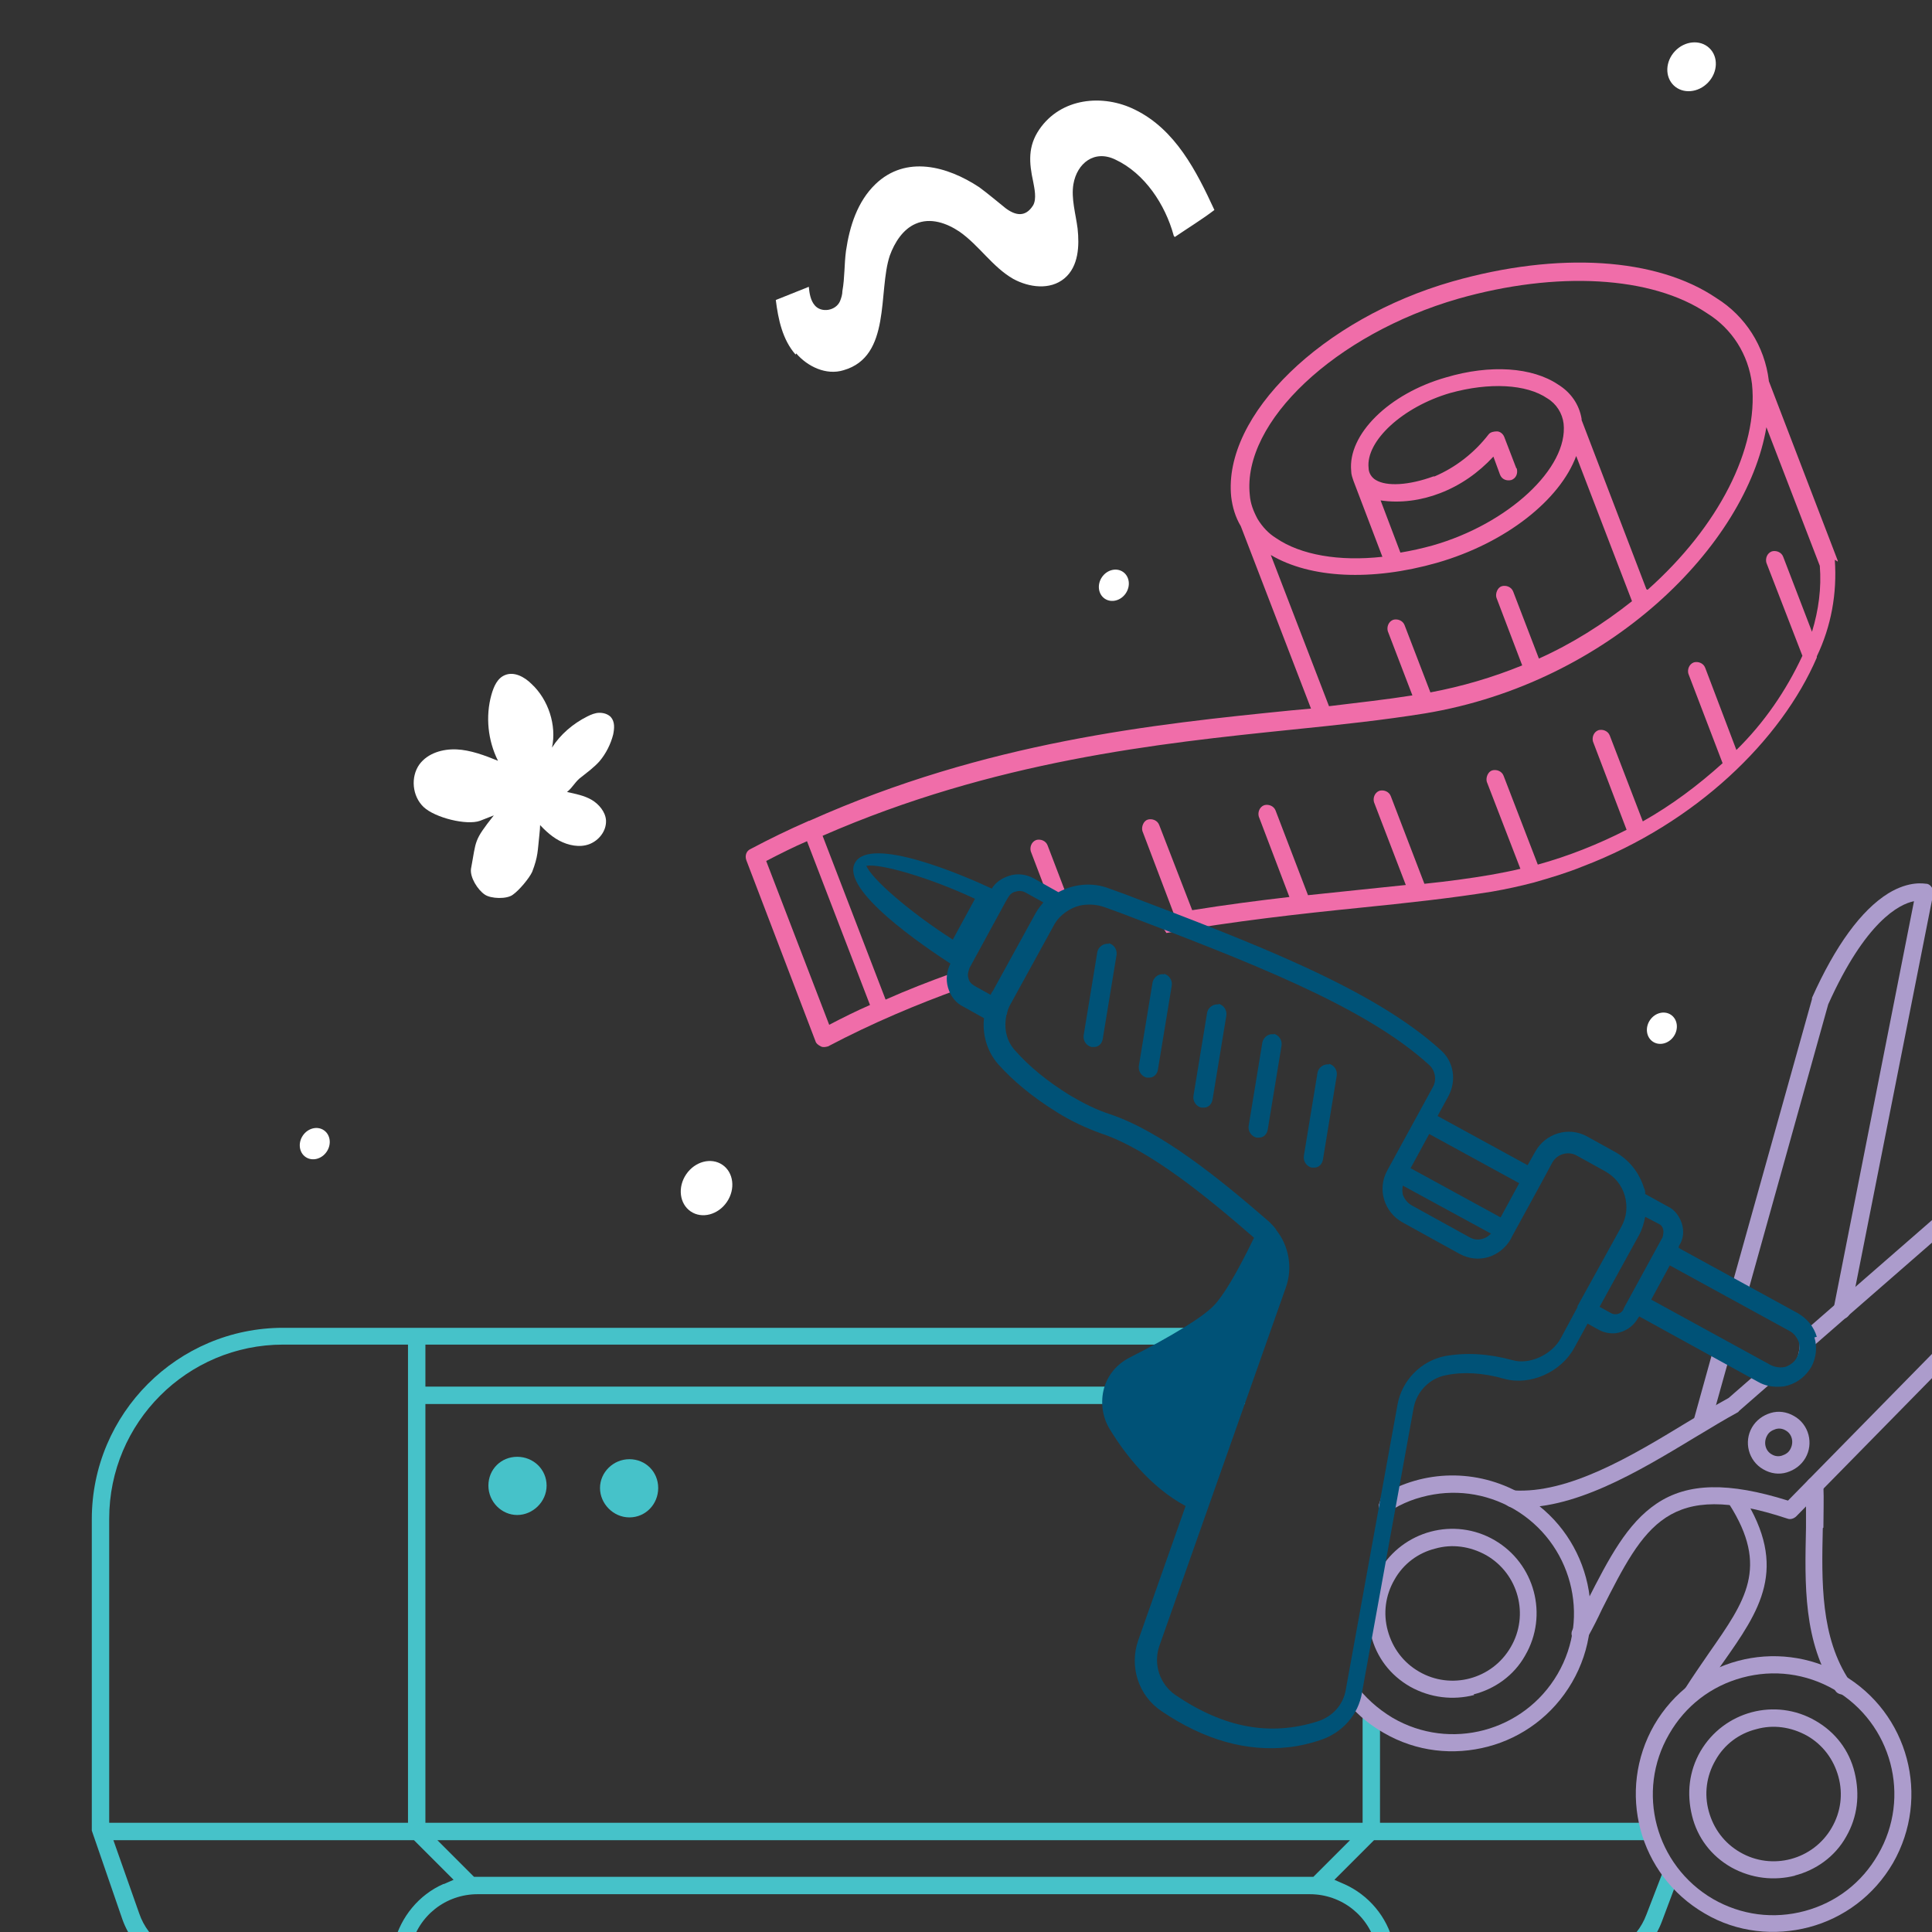 <?xml version="1.0" encoding="UTF-8"?>
<svg id="Layer_1" data-name="Layer 1" xmlns="http://www.w3.org/2000/svg" xmlns:xlink="http://www.w3.org/1999/xlink" version="1.1" viewBox="0 0 322 322">
  <rect x="0" y="0" width="322" height="322" fill="#333333" stroke="none"/>
  <defs>
    <style>
      .cls-1 {
        clip-path: url(#clippath);
      }

      .cls-2 {
        fill: none;
      }

      .cls-2, .cls-3, .cls-4, .cls-5, .cls-6, .cls-7, .cls-8 {
        stroke-width: 0px;
      }

      .cls-3 {
        fill: #f06da9;
      }

      .cls-4 {
        fill: #46c2c9;
      }

      .cls-4, .cls-7 {
        fill-rule: evenodd;
      }

      .cls-5, .cls-7 {
        fill: #ac9ccc;
      }

      .cls-6 {
        fill: #005277;
      }

      .cls-8 {
        fill: #fff;
      }
    </style>
    <clipPath id="clippath">
      <rect class="cls-2" x="-922.7" y="-121.2" width="1244.7" height="443.2"/>
    </clipPath>
  </defs>
  <g class="cls-1">
    <g>
      <path class="cls-4" d="M277.1,312.1l-2.7,7c-1.6,4.3-5.8,7.2-10.4,7.2h-31.2l-.6-2.5c-1-4.3-4.1-8-8.2-9.8l-1.6-.7,6.6-6.6h46.3c0-1-.1-1.9,0-2.9h-45.3v-17c-1,0-2-.2-2.9-.7v17.7H70.9v-69.8h136.6c-.1-.9-.1-1.9,0-2.9H70.9v-7h137.4c0-.8.1-1.7.1-2.5,0-.1,0-.2,0-.3H47.2c-17.6,0-31.9,14.3-31.9,31.9v51.9l5.1,14.8c2,5.6,7.3,9.3,13.1,9.3h32.7c.7,0,1.2-.5,1.4-1.1l.9-3.6c1.2-5.2,5.8-8.8,11.1-8.8h138.7c5.3,0,9.9,3.6,11.1,8.8l.9,3.6c.2.6.7,1.1,1.4,1.1h32.3c5.8,0,11-3.6,13-9l2.4-6.4c-.9-.3-1.8-.8-2.5-1.6ZM18.2,253.1c0-16,13-29,29-29h20.8v79.7H18.2v-50.7ZM73.9,314c-4.1,1.8-7.1,5.5-8.2,9.8l-.6,2.5h-31.5c-4.7,0-8.9-3-10.4-7.4l-4.3-12.2h50.1l6.6,6.6-1.6.7ZM79.6,312.8h-.6s-6.1-6.1-6.1-6.1h152.1l-6.1,6.1H79.6Z"/>
      <path class="cls-4" d="M86.2,242.8c-2.7,0-4.8,2.1-4.8,4.8s2.2,4.9,4.8,4.9,4.9-2.2,4.9-4.9-2.2-4.8-4.9-4.8Z"/>
      <path class="cls-4" d="M104.9,243.2c-2.7,0-4.9,2.2-4.9,4.8s2.2,4.9,4.9,4.9,4.8-2.2,4.8-4.9-2.1-4.8-4.8-4.8Z"/>
    </g>
    <g id="Layer_1-2" data-name="Layer_1">
      <g id="_206003312" data-name=" 206003312">
        <path id="_206003648" data-name=" 206003648" class="cls-7" d="M295.9,238.2c-.6.2-1.1.5-1.4,1.1-.6,1.1-.3,2.5.8,3.1.5.3,1.1.4,1.7.2s1.1-.5,1.4-1.1c.6-1.1.3-2.5-.8-3.1h0c-.5-.3-1.1-.4-1.7-.2h0ZM297.8,245.4c-1.3.4-2.7.2-3.9-.5-2.5-1.4-3.3-4.6-1.9-7,.7-1.2,1.8-2,3.1-2.4s2.7-.2,3.9.5h0c2.5,1.4,3.3,4.6,1.9,7-.7,1.2-1.8,2-3.1,2.4Z"/>
        <path class="cls-7" d="M253.6,249c-7.5-4.3-16.4-4-23.3.2,0,0,0,0,0,.1-.2.5-.3,1-.5,1.5,0,.4,0,.8,0,1.2,0,.4,0,.7,0,1.1,2.1-1.6,4.5-2.9,7.2-3.6,5.2-1.4,10.6-.7,15.3,2,9.6,5.6,12.9,17.9,7.3,27.5-5.6,9.6-17.9,12.9-27.5,7.3-2.5-1.5-4.6-3.4-6.3-5.7,0,2.4,0,4-.2,4.3,1.4,1.5,3.1,2.8,5,3.9,5.5,3.2,11.7,3.8,17.4,2.3,5.7-1.5,10.8-5.2,14-10.7,6.4-11,2.6-25.1-8.4-31.4Z"/>
        <path class="cls-7" d="M289.6,235.4c0,0,.2-.1.2-.2l6.3-5.5c-.6.2-1.2.3-1.8.3s-1.7-.2-2.3-.4l-3.9,3.4c-2.2,1.2-4.5,2.6-7,4.1-9.2,5.6-19.7,11.9-28.9,11.3-.8,0-1.5.5-1.5,1.3,0,.8.5,1.5,1.3,1.5,10.1.7,21-5.9,30.6-11.7,2.5-1.5,4.8-2.9,7-4.1Z"/>
        <path class="cls-7" d="M360.9,171.2c-.5-.5-1.4-.6-2,0l-59.1,51.5c.3,1.4.1,2.9-.5,4.2l60.1-52.4c.8,2.5,1,8.8-7.8,21l-53.6,54.6c-9.9-3.1-16.7-3-21.9.5-4.9,3.3-7.9,9-11.6,16.3-.8,1.5-1.6,3.1-2.4,4.7-.4.7-.1,1.6.6,1.9.3.2.7.2,1,.1.4,0,.7-.3.9-.7.9-1.6,1.7-3.2,2.4-4.7,7.1-14,11-21.7,30.9-15.1.5.2,1.1,0,1.5-.4l54.3-55.3c0,0,0-.1.1-.2,5.6-7.8,8.5-14.4,8.8-19.7.2-4.3-1.6-6.1-1.8-6.3Z"/>
        <path id="_206003552" data-name=" 206003552" class="cls-7" d="M239.2,258.1c-2.8.7-5.3,2.5-6.8,5.2-1.5,2.6-1.9,5.6-1.1,8.5.8,2.9,2.6,5.3,5.2,6.8,5.3,3.1,12.2,1.3,15.3-4.1,3.1-5.3,1.3-12.2-4.1-15.3-2.7-1.5-5.7-1.9-8.5-1.1ZM245.7,282.5c-3.5.9-7.3.5-10.7-1.4-3.3-1.9-5.6-4.9-6.5-8.6-1-3.6-.5-7.4,1.4-10.7,3.9-6.7,12.5-9,19.2-5.1h0c6.7,3.9,9,12.5,5.1,19.2-1.9,3.4-5.1,5.6-8.6,6.5h0Z"/>
        <path id="_206003816" data-name=" 206003816" class="cls-7" d="M290.4,279.6c-5.2,1.4-9.5,4.7-12.2,9.4-5.6,9.6-2.3,21.9,7.3,27.5,4.7,2.7,10.1,3.4,15.3,2s9.5-4.7,12.2-9.4c5.6-9.6,2.3-21.9-7.3-27.5-4.7-2.7-10.1-3.4-15.3-2h0ZM301.5,321.2c-5.7,1.5-12,.9-17.4-2.3-11-6.4-14.7-20.4-8.4-31.4,6.4-11,20.4-14.7,31.4-8.4,11,6.4,14.7,20.4,8.4,31.4-3.2,5.5-8.3,9.2-14,10.7Z"/>
        <path class="cls-5" d="M283.3,238.4c.3,0,.5,0,.8,0h0c.5-.1.9-.5,1-1l3.1-11.1c-.1,0-.3,0-.5,0-.9,0-1.7-.2-2.4-.5l-3,10.8c-.2.8.2,1.6,1,1.8Z"/>
        <path class="cls-5" d="M288.6,248.7c-.7.4-.9,1.3-.4,2,6.7,10.5,2.7,16.1-3.3,24.7-1.3,1.9-2.7,3.9-4.1,6.1-.4.7-.2,1.6.4,2,.3.2.8.3,1.1.2h0c.3,0,.6-.3.8-.6,1.3-2.1,2.7-4.1,4-5.9,6.2-8.8,11.1-15.8,3.4-27.9-.4-.7-1.3-.9-2-.4Z"/>
        <path class="cls-5" d="M321.1,147.3c-.3,0-2.8-.6-6.4,1.6-4.5,2.8-8.8,8.7-12.7,17.4,0,0,0,.1,0,.2l-13.4,47.9c1.1.1,2,.5,2.7,1l13.4-48c6.2-13.8,11.8-16.7,14.3-17.2l-13.4,67.9c-.2.8.4,1.5,1.1,1.7.8.2,1.5-.4,1.7-1.1l13.8-69.7c.1-.7-.3-1.5-1-1.7Z"/>
        <path class="cls-5" d="M303.9,254.6c0-2.3.1-4.7,0-7,0-.8-.7-1.4-1.5-1.4-.8,0-1.4.7-1.4,1.5,0,2.2,0,4.6,0,6.9-.2,9.4-.5,19.1,4.9,27.2.3.5,1,.7,1.6.6h0c.2,0,.3-.1.4-.2.7-.4.8-1.3.4-2-4.9-7.3-4.7-16.6-4.5-25.5Z"/>
        <path id="_206004056" data-name=" 206004056" class="cls-7" d="M292.7,288.2c-2.8.7-5.3,2.5-6.8,5.2-1.5,2.6-1.9,5.6-1.1,8.5.8,2.9,2.6,5.3,5.2,6.8,5.3,3.1,12.2,1.3,15.3-4.1,1.5-2.6,1.9-5.6,1.1-8.5-.8-2.9-2.6-5.3-5.2-6.8-2.7-1.5-5.7-1.9-8.5-1.1h0ZM299.2,312.6c-3.5.9-7.3.5-10.7-1.4-3.3-1.9-5.6-4.9-6.5-8.6s-.5-7.4,1.4-10.7c3.9-6.7,12.5-9,19.2-5.1h0c3.3,1.9,5.6,4.9,6.5,8.6s.5,7.4-1.4,10.7c-1.9,3.4-5.1,5.6-8.6,6.5h0Z"/>
      </g>
    </g>
    <g>
      <path class="cls-3" d="M177.7,149.8c.1,0,.2,0,.3,0l-3.4-8.9c-.3-.8-1.2-1.1-1.9-.9-.8.3-1.1,1.2-.9,1.9l3.2,8.4c.7-.4,1.6-.6,2.6-.6Z"/>
      <path class="cls-3" d="M306.3,93.6c0-.1,0-.2-.1-.4l-11.4-29.7s0-.1,0-.1c-.7-5.7-3.9-10.7-8.7-13.7-10-6.8-26.4-7.8-44-2.8-21.7,6.2-38.3,22.3-36.9,35.9.2,1.7.7,3.4,1.6,4.9l11.7,30.4-3.3.3c-22.9,2.3-50.8,5.2-80.3,18.4h-.1s-.2.1-.2.1c-3.2,1.4-6.3,2.9-9.5,4.6-.7.3-1,1.1-.7,1.9l11.5,30.1c.1.4.5.7.9.9.4.2.8.1,1.2,0,7.4-3.9,14.8-7,22-9.6-.7-.7-1.3-1.6-1.6-2.5-3.6,1.3-7.2,2.7-10.8,4.3l-10.5-27.3c28.6-12.5,55.9-15.4,78.3-17.7,7.9-.8,15.3-1.6,22.1-2.7,30.8-5.1,53.6-28.1,56.9-47.7l8.9,23.1c.3,3.7-.2,7.4-1.3,11l-4.8-12.5c-.3-.8-1.2-1.1-1.9-.9-.8.3-1.1,1.2-.9,1.9l6,15.5c-2.7,5.8-6.4,11.2-11,15.7l-5.2-13.7c-.3-.8-1.2-1.1-1.9-.9-.8.3-1.1,1.2-.9,1.9l5.7,14.9c-4.1,3.7-8.5,7-13.3,9.7l-5.5-14.3c-.3-.8-1.2-1.1-1.9-.9-.8.3-1.1,1.2-.9,1.9l5.6,14.7c-4.7,2.4-9.7,4.4-14.8,5.8l-5.7-14.8c-.3-.8-1.2-1.1-1.9-.9s-1.1,1.2-.9,1.9l5.6,14.5c-1.6.4-3.3.7-4.9,1-3.5.6-7.2,1.1-11.1,1.5l-5.6-14.6c-.3-.8-1.2-1.1-1.9-.9-.8.3-1.1,1.2-.9,1.9l5.3,13.8-7.7.8-8.6.9-5.4-14.1c-.3-.8-1.2-1.1-1.9-.9-.8.3-1.1,1.2-.9,1.9l5.1,13.4c-5.2.6-10.6,1.3-16.2,2.2l-5.5-14.2c-.3-.8-1.2-1.1-1.9-.9s-1.1,1.2-.9,1.9l5.2,13.7c-1.5.2-2.9.5-4.4.8,1.5.4,2.5,1.3,3.2,2.5,11.5-2,22.3-3.2,32.2-4.2,7.9-.8,15.3-1.6,22.1-2.7,2.3-.4,4.6-.9,6.9-1.5h0c2.8-.8,5.5-1.6,8.2-2.7,18.9-7.2,33.1-21.1,39-34.8v-.2c2.4-5,3.4-10.5,3-16.1ZM145,167.5c-2.3,1-4.5,2.1-6.8,3.3l-10.5-27.3c2.3-1.2,4.5-2.3,6.8-3.3l10.5,27.3ZM256.5,109.8l-4.3-11.2c-.3-.8-1.2-1.1-1.9-.9s-1.1,1.2-.9,1.9l4.3,11.3c-4.9,2-10,3.5-15.3,4.5l-4.3-11.2c-.3-.8-1.2-1.1-1.9-.9-.8.3-1.1,1.2-.9,1.9l4.1,10.7c-4.4.7-9,1.2-13.9,1.8l-9.7-25.2c6.6,3.9,16.8,4.4,27.7,1.3,11.5-3.3,20.5-10.5,23.2-17.8l9.3,24.2c-4.8,3.8-10,7.1-15.6,9.6ZM252.7,78l-2-5.2c-.2-.5-.7-.9-1.2-.9-.5,0-1.1.1-1.4.5-2.4,3.1-5.5,5.5-9,7h-.2c-4.1,1.5-7.8,1.7-9.6.6-.7-.4-1.2-1.2-1.2-2-.5-4.5,5.7-10.2,13.6-12.5,6.5-1.8,12.7-1.5,16.2.9,1.5.9,2.5,2.5,2.7,4.2.8,7.4-9.2,16.7-21.8,20.3-1.8.5-3.6.9-5.4,1.2l-3.3-8.7c3.3.5,6.8,0,9.9-1.2,3.4-1.3,6.4-3.4,8.9-6.1l1.1,3c.3.8,1.1,1.1,1.9.9.8-.3,1.1-1.1.9-1.9ZM274.4,98.2l-10.8-28.2c0,0,0-.2,0-.2-.4-2.4-1.8-4.4-3.9-5.7-4.3-2.9-11.3-3.4-18.7-1.2-9.5,2.7-16.4,9.5-15.8,15.6,0,.6.2,1.1.4,1.7h0c0,0,4.8,12.6,4.8,12.6-7.2.8-13.6-.3-17.7-3.1-1.3-.8-2.3-1.9-3.1-3.2h0c-.7-1.3-1.2-2.6-1.3-4-1.3-12.2,14.3-26.8,34.7-32.7,16.5-4.7,32.3-3.8,41.5,2.4,4.2,2.6,6.9,6.9,7.5,11.8,1.1,10.8-5.6,23.8-17.4,34.3Z"/>
    </g>
    <g>
      <path class="cls-6" d="M302.8,222.8c-.5-1.7-1.6-3-3.1-3.9l-19.9-10.9v-.3c.8-1.2.9-2.5.5-3.8-.4-1.2-1.2-2.3-2.3-2.8l-3.8-2.1c0-.3,0-.7-.2-1-.8-2.6-2.5-4.7-4.8-6l-4.7-2.6c-3.1-1.7-6.9-.5-8.6,2.5l-1.3,2.3-15-8.2,1.8-3.3c1.4-2.6.9-5.8-1.3-7.7-11.3-10.3-31.4-17.9-52.7-26l-2.5-.9c-2.8-1.1-5.9-.8-8.5.6l-4.1-2.3c-1.3-.7-2.8-.9-4.2-.4-1.2.4-2.2,1.1-2.8,2.1-4.7-2.2-20.3-8.9-22.8-4.3-2.5,4.5,11.6,14,15.9,16.8-.6,1.2-.8,2.6-.4,4,.4,1.4,1.3,2.6,2.6,3.2l3.4,1.9c-.3,2.7.5,5.5,2.3,7.6,2.5,2.8,5.7,5.5,9.9,8.1,2.4,1.5,4.8,2.6,7.3,3.5,8.1,2.7,17.8,10.7,25.4,17.3,0,0,0,0,.1.1-2.8,5.8-5.2,9.8-6.7,11.3-1.8,1.9-7,5.1-14.1,8.7-2.1,1.1-3.6,2.9-4.2,5.1-.6,2.2-.3,4.7.9,6.7,2.6,4.3,6.9,9.8,12.7,12.9l-7.9,22.4c-1.5,4.3,0,9.2,3.9,11.8,7.1,4.8,14.2,6.8,21.2,6,1.8-.2,3.5-.6,5.3-1.2,3.6-1.2,6.3-4.2,6.9-7.9l8.6-47.4c.5-2.8,2.7-5,5.4-5.5,2.9-.6,6.2-.4,9.7.6,4.3,1.2,9.5-1.1,11.7-5.2l2.2-4,1.8,1c.9.5,1.9.7,2.9.6,1.5-.2,2.9-1.1,3.7-2.5l.2-.3,19.8,10.9c1.2.7,2.5.9,3.9.8.4,0,.7-.1,1.1-.2,1.7-.5,3-1.6,3.9-3.1.8-1.5,1-3.3.5-4.9ZM253.2,197.2l-3.1,5.7-15-8.2,3.1-5.7,15,8.2ZM248.4,205.7c-.9.9-2.3,1.2-3.5.5l-9.6-5.3c-.7-.4-1.2-1-1.5-1.8-.1-.5-.1-1,0-1.5l14.7,8ZM158.8,156.6c-7.2-4.6-13.6-10.2-14.4-12.3,2.3-.4,10.4,1.9,18.1,5.5l-3.7,6.8ZM165.4,165.2c-.1.2-.2.4-.3.6l-2.7-1.5c-.5-.3-.9-.7-1-1.3-.2-.6,0-1.1.2-1.7l6-11s0,0,0,0c0,0,0,0,0,0l.4-.7c.3-.5.7-.9,1.3-1,.6-.2,1.2-.1,1.7.2l2.9,1.6c-.5.6-.9,1.1-1.3,1.8l-7.2,13.1ZM263,217.7s0,0,0,0c0,0,0,0,0,0l-2.9,5.4c-1.5,2.7-5.2,4.4-8,3.6-4-1.1-7.7-1.3-11.2-.7-4.1.8-7.3,4.1-8,8.2l-8.6,47.4c-.4,2.5-2.2,4.5-4.7,5.3-7.9,2.5-15.6,1.1-23.7-4.4-2.6-1.8-3.7-5.1-2.7-8.1l21.1-59.8c1.2-3.3.5-7-1.6-9.6,0,0,0-.1-.1-.2-.3-.4-.7-.8-1.1-1.2-8.3-7.2-17.9-15-26.5-17.9-2.2-.7-4.4-1.8-6.6-3.1-3.9-2.4-6.9-4.9-9.2-7.5-1.4-1.5-1.9-3.6-1.5-5.7,0-.1,0-.2.1-.3.1-.6.3-1.2.6-1.7l7.2-13.1c.5-1,1.3-1.8,2.2-2.4,0,0,0,0,0,0,.9-.6,1.9-1,3-1.1,1.1-.1,2.2,0,3.3.4l2.5.9c21,8,40.8,15.5,51.6,25.4,1,.9,1.3,2.5.6,3.7l-7.6,13.9c-1.7,3.1-.5,6.9,2.5,8.6l9.6,5.3c1.5.8,3.2,1,4.8.5,1.6-.5,2.9-1.6,3.7-3l.3-.6s0,0,0,0c0,0,0,0,0,0l4.6-8.4s0,0,0,0c0,0,0,0,0,0l2-3.7c.8-1.5,2.7-2,4.1-1.2l4.7,2.6c1.6.9,2.8,2.3,3.3,4.1.5,1.8.3,3.6-.6,5.2l-7.4,13.4ZM270.6,218.2c-.4.8-1.4,1.1-2.2.6l-1.8-1,6.6-12c.5-.9.8-2,1-3l2.3,1.2c.4.2.6.5.7.9.1.4,0,.9-.1,1.3l-6.5,11.9ZM299.5,226.2c-.4.8-1.1,1.3-1.9,1.6-.8.2-1.7.1-2.5-.3l-19.9-10.9,3.1-5.7,19.9,10.9c.8.4,1.3,1.1,1.6,1.9.2.8.1,1.7-.3,2.5Z"/>
      <path class="cls-6" d="M184.8,157.3c-.9-.1-1.7.5-1.9,1.3l-2.3,14c-.1.9.5,1.7,1.3,1.9.2,0,.3,0,.5,0,.7,0,1.3-.6,1.4-1.4l2.3-14c.1-.9-.5-1.7-1.3-1.9Z"/>
      <path class="cls-6" d="M194,162.4c-.9-.2-1.7.5-1.9,1.3l-2.3,14c-.1.9.5,1.7,1.3,1.9.2,0,.3,0,.5,0,.7,0,1.3-.6,1.4-1.4l2.3-14c.1-.9-.5-1.7-1.3-1.9Z"/>
      <path class="cls-6" d="M203.1,167.4c-.9-.1-1.7.5-1.9,1.3l-2.3,14c-.1.9.5,1.7,1.3,1.9.2,0,.3,0,.5,0,.7,0,1.3-.6,1.4-1.4l2.3-14c.1-.9-.5-1.7-1.3-1.9Z"/>
      <path class="cls-6" d="M212.3,172.4c-.9-.2-1.7.5-1.9,1.3l-2.3,14c-.1.9.5,1.7,1.3,1.9.2,0,.3,0,.5,0,.7,0,1.3-.6,1.4-1.4l2.3-14c.1-.9-.5-1.7-1.3-1.9Z"/>
      <path class="cls-6" d="M221.5,177.4c-.9-.1-1.7.5-1.9,1.3l-2.3,14c-.1.9.5,1.7,1.3,1.9.2,0,.3,0,.5,0,.7,0,1.3-.6,1.4-1.4l2.3-14c.1-.9-.5-1.7-1.3-1.9Z"/>
    </g>
    <path class="cls-8" d="M82.3,135.9c-3.4,4.3-2.9,4.1-3.8,8.9-.2,1.4,1.1,3.5,2.3,4.3,1,.7,3.7.8,4.7,0,1-.7,2.7-2.7,3.2-3.8,1-2.6.9-3.5,1.2-6.2.3-2.7,0-2.7-.6-2.4,1.1,1.3,2.4,2.6,3.9,3.4,1.5.8,3.4,1.2,5,.6s2.9-2.2,2.8-4c-.1-1.4-1.2-2.7-2.4-3.4-1.2-.7-2.7-1-4.1-1.3,1-.8,1.4-1.8,2.4-2.5,1-.8,2.1-1.6,3-2.6,1.1-1.3,1.9-2.9,2.3-4.5.2-1,.3-2.1-.4-2.9-.5-.5-1.2-.7-1.9-.7-.7,0-1.4.3-2,.6-2.4,1.2-4.5,3-5.9,5.2.8-3.7-.6-8-3.4-10.6-1.2-1.2-2.9-2.1-4.4-1.5-1.3.5-1.9,1.9-2.3,3.3-1,3.6-.6,7.6,1.1,11-2.2-.9-4.6-1.8-6.9-1.9-2.3-.1-4.8.6-6.2,2.5-1.5,2.1-1.2,5.3.7,7.1,1.9,1.8,7.2,3.1,9.4,2.3"/>
    <ellipse class="cls-8" cx="281.8" cy="11.1" rx="4.3" ry="3.8" transform="translate(79.9 207.9) rotate(-46.5)"/>
    <path class="cls-8" d="M132.7,58.9c1.9,2.2,5,3.7,7.9,2.8,8-2.3,5.7-13.1,7.7-19.1.8-2.2,2.2-4.4,4.3-5.3,2.5-1.1,5.2-.1,7.3,1.3,3.3,2.3,5.5,5.9,9,7.9,2.6,1.4,6.1,1.9,8.5-.1,2.4-2,2.5-5.5,2.2-8.3-.3-2.4-1.1-5-.7-7.4.6-3.5,3.5-5.8,7-4.1,4.9,2.3,8.3,7.5,9.7,12.6,0,.1.1.2.2.3,2.2-1.5,4.5-2.9,6.6-4.5-3-6.5-6.5-13.4-13.2-16.7-5.4-2.7-12.4-2-16,3.3-1.9,2.8-1.7,5.5-1,8.7.2,1.1.6,2.8,0,3.9-1.3,2.1-3,1.7-4.6.5-1.5-1.2-2.9-2.4-4.4-3.5-5.3-3.5-12.2-5.4-17.3-.5-3,2.9-4.3,7-4.9,11.1-.3,2.2-.2,4.5-.6,6.7,0,.6-.2,1.2-.4,1.7-.7,1.6-3.1,2-4.2.7-.7-.8-.9-2-1-3.1l-5.5,2.2c.4,3.2,1.1,6.6,3.3,9.1Z"/>
    <ellipse class="cls-8" cx="117.8" cy="198.1" rx="4.7" ry="4.1" transform="translate(-112.3 184.1) rotate(-55.8)"/>
    <ellipse class="cls-8" cx="277.1" cy="171.6" rx="2.7" ry="2.4" transform="translate(-20.7 304.1) rotate(-55.8)"/>
    <ellipse class="cls-8" cx="185.8" cy="97.7" rx="2.7" ry="2.4" transform="translate(.4 196.3) rotate(-55.8)"/>
    <ellipse class="cls-8" cx="52.4" cy="190.8" rx="2.7" ry="2.4" transform="translate(-134.8 126.7) rotate(-55.8)"/>
  </g>
</svg>